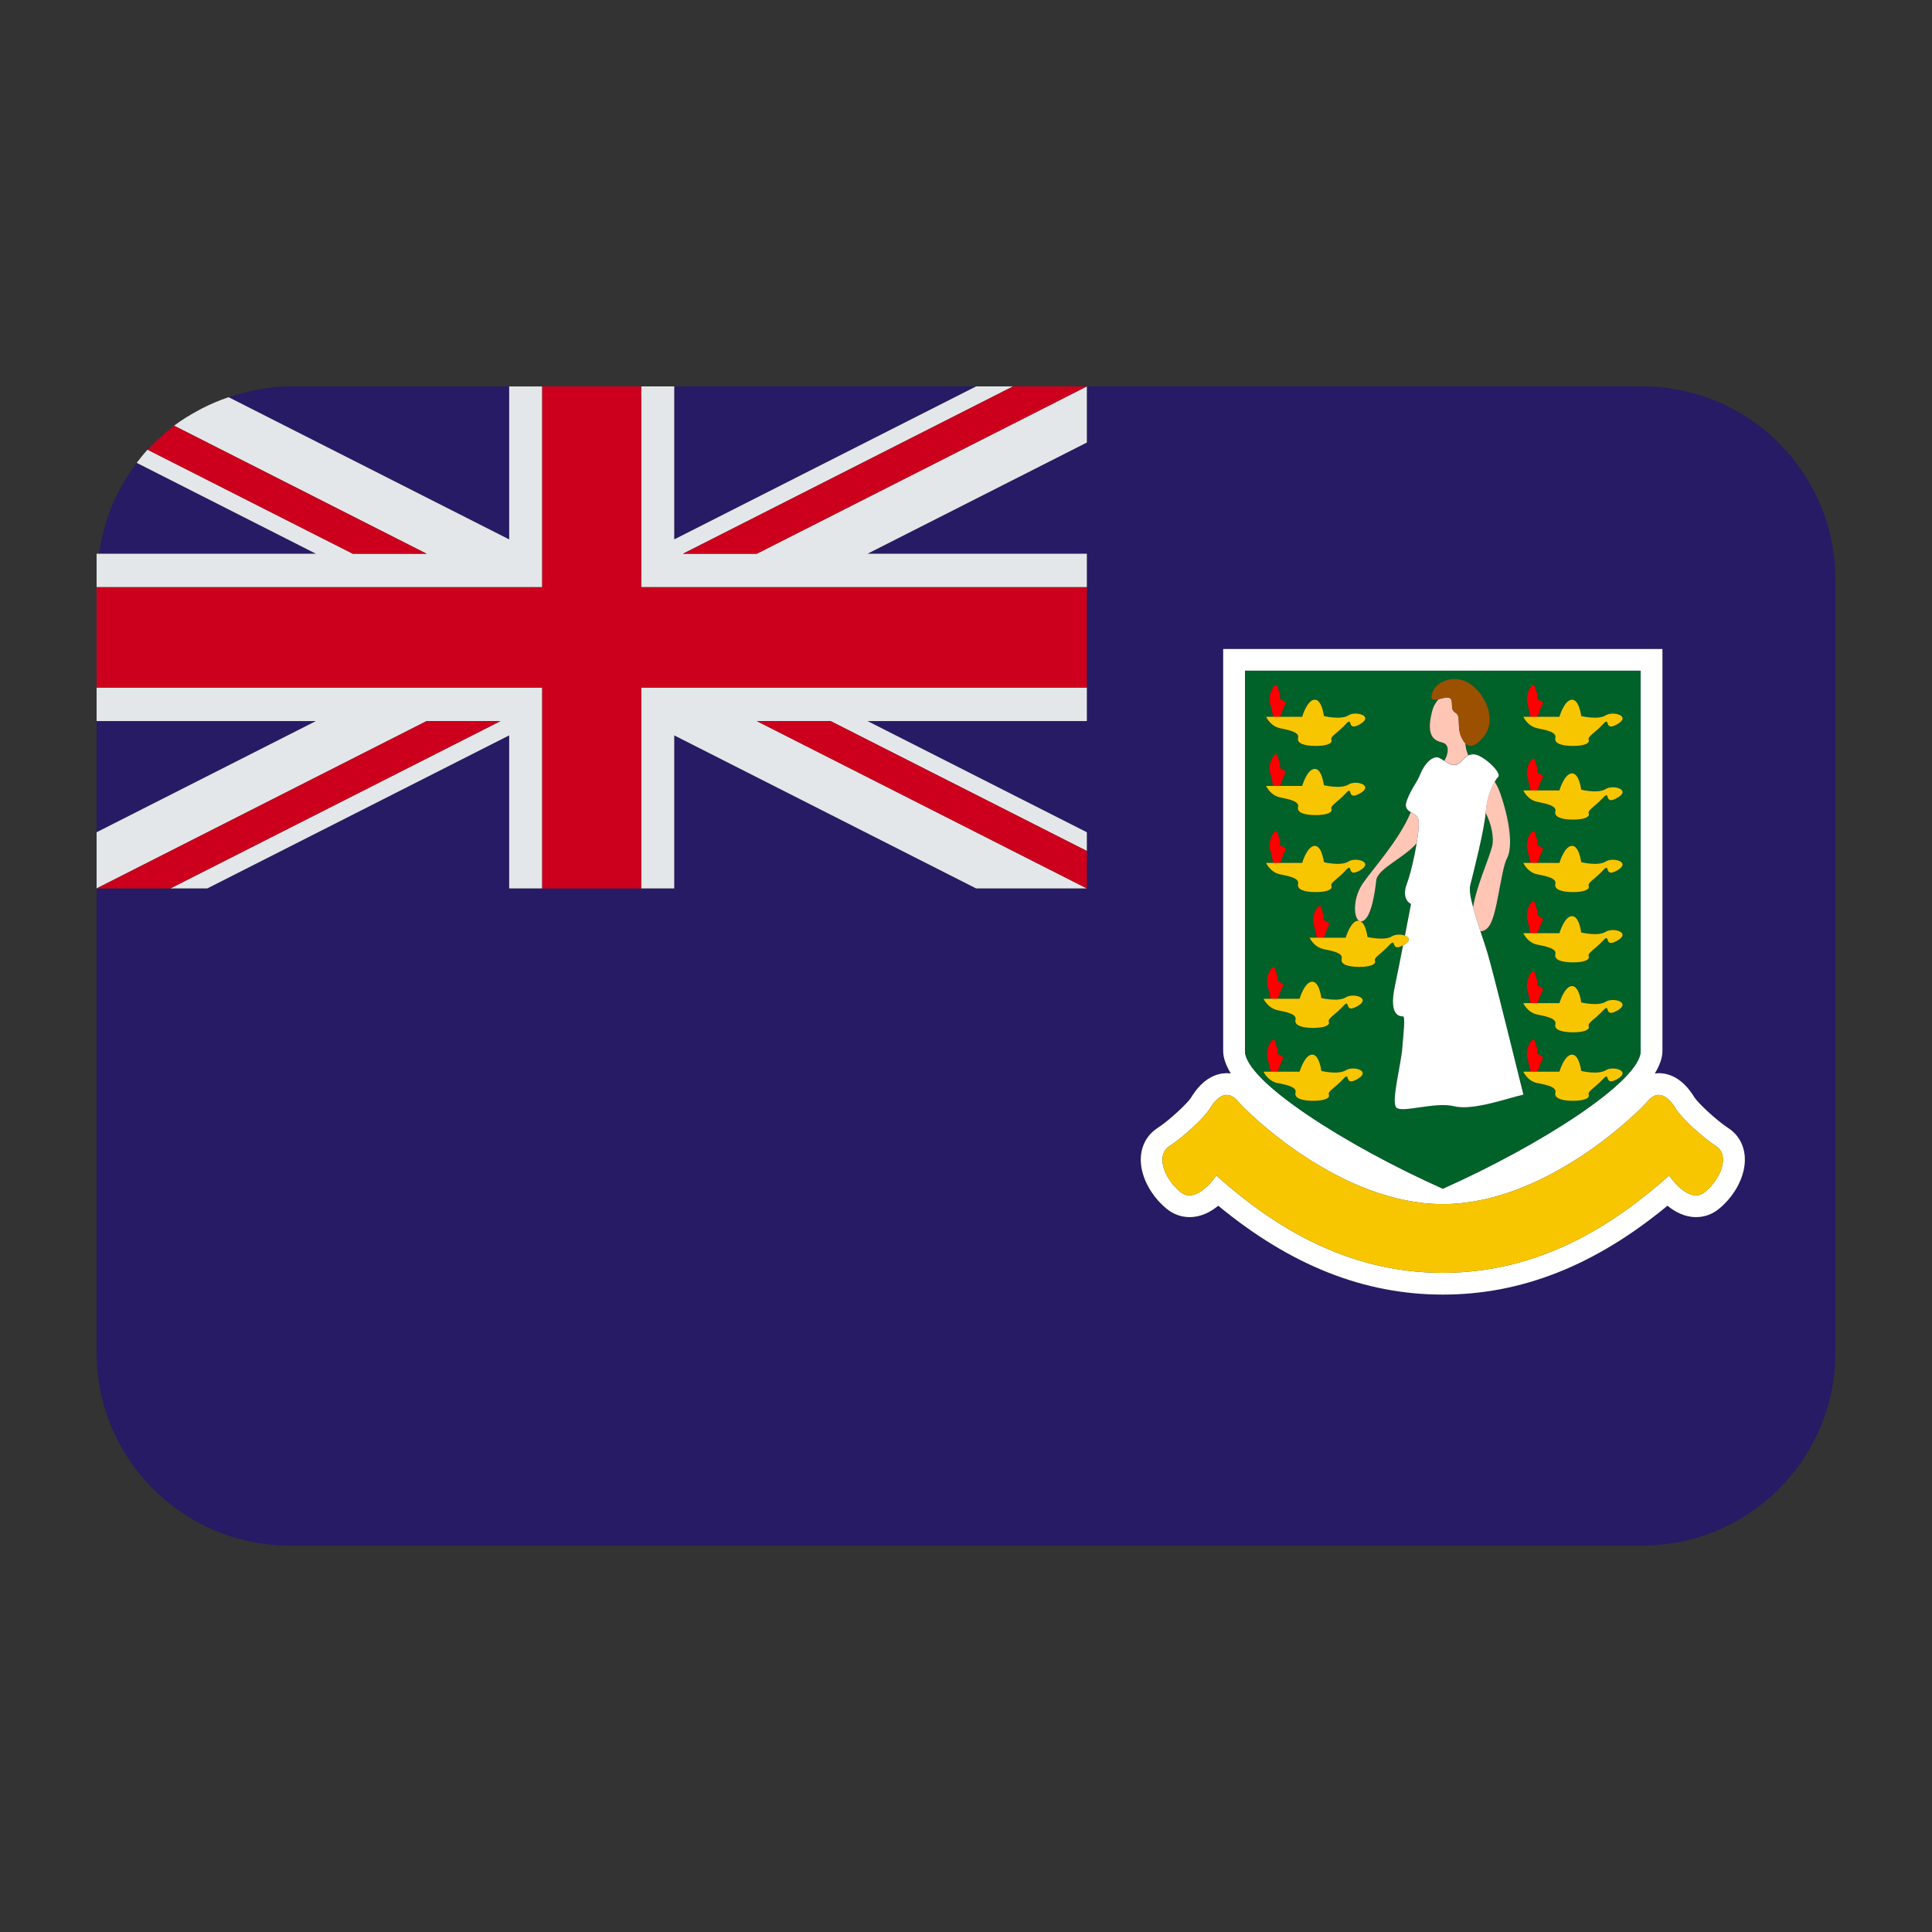 <?xml version="1.0" encoding="UTF-8"?><svg id="Layer_1" xmlns="http://www.w3.org/2000/svg" viewBox="0 0 40 40"><rect x="0" y="0" width="40" height="40" fill="#333333" stroke="none"/><g><path d="m10.542,8.001h.684s-5.226,0-5.226,0c-.445,0-.866.09-1.266.224l5.808,2.944v-3.167Z" fill="#261b64"/><path d="m2.831,9.584c-.411.538-.683,1.178-.778,1.881h4.488l-3.711-1.881Z" fill="#261b64"/><polygon points="2 14.929 2 17.231 6.541 14.929 2 14.929" fill="#261b64"/><polygon points="20.21 8 13.959 8 13.959 11.168 20.21 8" fill="#261b64"/><path d="m34,8h-11.498v1.162l-4.542,2.303h4.542v3.464h-4.541l4.541,2.302v1.163h-2.292l-6.251-3.169v3.169h-3.417v-3.169l-6.251,3.169h-2.291v9.606c0,2.209,1.791,4,4,4h28c2.209,0,4-1.791,4-4V12c0-2.209-1.791-4-4-4Zm1.594,17.023c-.14.117-.307.177-.481.177-.234,0-.435-.107-.592-.236-1.498,1.237-3.024,1.84-4.65,1.84s-3.152-.602-4.65-1.84c-.158.129-.358.236-.593.236-.174,0-.341-.06-.481-.177-.343-.286-.549-.703-.529-1.062.015-.255.138-.472.346-.606.254-.165.627-.521.691-.625.254-.422.546-.51.746-.51.024,0,.052.004.08.007-.096-.161-.158-.318-.158-.466v-8.323h9.094v8.323c0,.149-.062.307-.158.466.028-.003.056-.007.08-.007.2,0,.492.088.746.51.065.104.437.459.691.625.207.134.331.35.344.606.021.361-.186.777-.528,1.062Z" fill="#261b64"/></g><g><polygon points="13.275 12.157 16.593 12.157 22.502 12.157 22.502 11.465 17.96 11.465 22.502 9.162 22.502 8 15.668 11.465 14.14 11.465 20.974 8 20.21 8 13.959 11.168 13.959 8 13.275 8 13.275 11.515 13.275 12.157" fill="#e3e7ea"/><path d="m11.226,12.157v-4.156h-.684v3.167l-5.808-2.944h-.002c-.005,0-.009.003-.015.005-.186.063-.365.14-.537.228-.032.016-.062.034-.094.051-.163.088-.322.186-.47.297-.004.003-.009.005-.013.008l5.23,2.652h-1.528l-4.25-2.155c-.08.087-.154.179-.225.273h.001s3.711,1.882,3.711,1.882H2v.692h9.226Z" fill="#e3e7ea"/><polygon points="10.362 14.929 3.527 18.394 4.291 18.394 10.542 15.225 10.542 18.394 11.226 18.394 11.226 14.878 11.226 14.236 7.908 14.236 2 14.236 2 14.929 6.541 14.929 2 17.231 2 18.394 8.833 14.929 10.362 14.929" fill="#e3e7ea"/><polygon points="13.275 14.236 13.275 14.878 13.275 18.394 13.959 18.394 13.959 15.225 20.21 18.394 22.502 18.394 15.668 14.929 17.196 14.929 22.502 17.619 22.502 17.231 17.961 14.929 22.502 14.929 22.502 14.236 16.593 14.236 13.275 14.236" fill="#e3e7ea"/></g><g><polygon points="11.226 14.236 11.226 14.878 11.226 18.394 13.275 18.394 13.275 14.878 13.275 14.236 16.593 14.236 22.502 14.236 22.502 12.157 16.593 12.157 13.275 12.157 13.275 11.515 13.275 8 11.226 8 11.226 8.001 11.226 11.515 11.226 12.157 7.908 12.157 2 12.157 2 12.158 2 14.236 7.908 14.236 11.226 14.236" fill="#cc001c"/><path d="m7.305,11.465h1.528l-5.23-2.652c-.011.009-.02.02-.031.029-.182.139-.352.291-.507.46-.003.003-.006.005-.009.009l4.25,2.155Z" fill="#cc001c"/><polygon points="15.668 11.465 22.502 8 20.974 8 14.14 11.465 15.668 11.465" fill="#cc001c"/><polygon points="10.362 14.929 8.833 14.929 2 18.394 3.527 18.394 10.362 14.929" fill="#cc001c"/><polygon points="15.668 14.929 22.502 18.394 22.502 17.619 17.196 14.929 15.668 14.929" fill="#cc001c"/></g><path d="m35.087,22.729c-.254-.423-.546-.51-.746-.51-.024,0-.052.005-.08.007.096-.16.158-.318.158-.466v-8.323h-9.094v8.323c0,.149.062.306.158.466-.028-.004-.056-.007-.08-.007-.2,0-.492.088-.746.51-.064.104-.436.46-.691.625-.208.134-.331.351-.346.606-.021.36.186.777.529,1.062.14.117.307.177.481.177.234,0,.435-.107.593-.236,1.498,1.237,3.024,1.84,4.65,1.84s3.152-.602,4.65-1.84c.158.129.359.236.592.236.174,0,.341-.06.481-.177.343-.285.549-.702.528-1.062-.013-.256-.137-.472-.344-.606-.253-.166-.626-.521-.691-.625Zm-9.311-8.843h8.192v7.872c0,.625-2.085,1.955-4.096,2.852-2.011-.897-4.096-2.228-4.096-2.852v-7.872Zm9.529,10.789c-.338.282-.747-.338-.747-.338-1.17,1.042-2.691,2.015-4.688,2.015s-3.518-.972-4.688-2.015c0,0-.409.621-.747.338-.338-.282-.508-.761-.225-.944.282-.183.719-.583.832-.77.113-.188.338-.45.578-.17.24.28,2.147,2.139,4.251,2.139s4.011-1.86,4.251-2.139c.24-.28.465-.017.578.17.113.188.55.587.831.77.282.184.111.662-.227.944Z" fill="#fff"/><g><path d="m29.872,24.611c2.011-.896,4.096-2.227,4.096-2.852v-7.872h-8.192v7.872c0,.624,2.085,1.954,4.096,2.852Zm1.753-10.037c-.057-.184.087-.446.144-.382l.067.211c-.071.113.154.085.098.183-.054.095-.068.191-.11.254h.461s.098-.338.253-.353c.155-.014.198.338.198.338,0,0,.353.085.507-.014.155-.098.536.014.24.183-.296.169-.127-.183-.296,0-.169.183-.324.253-.296.324.028.07-.088.126-.326.126s-.393-.055-.364-.167c.028-.113-.155-.155-.366-.198-.213-.042-.297-.239-.297-.239h.152c-.023-.062-.034-.16-.067-.266Zm.067,1.79c-.023-.062-.034-.159-.067-.266-.057-.184.087-.446.144-.383l.067.211c-.071.113.154.085.098.183-.054.095-.068.191-.11.254h.461s.098-.338.253-.353c.155-.014.198.338.198.338,0,0,.353.085.507-.014.155-.098.536.014.24.183-.296.169-.127-.183-.296,0-.17.183-.324.253-.296.324s-.088.126-.326.126-.393-.056-.364-.169c.028-.113-.155-.155-.366-.197-.213-.042-.297-.238-.297-.238h.152Zm0,1.501c-.023-.062-.034-.16-.067-.266-.057-.184.087-.446.144-.382l.067.211c-.071.113.154.085.098.183-.054.095-.068.191-.11.254h.461s.098-.338.253-.353c.155-.014.198.338.198.338,0,0,.353.085.507-.014.155-.098.536.014.24.183-.296.169-.127-.183-.296,0-.169.183-.324.253-.296.324s-.088.126-.326.126-.393-.056-.364-.169c.028-.113-.155-.155-.366-.198-.213-.042-.297-.238-.297-.238h.152Zm0,1.455c-.023-.062-.034-.159-.066-.265-.057-.184.087-.446.144-.382l.067.211c-.071.113.154.085.098.183-.054.095-.068.19-.109.253h.461s.098-.338.253-.353c.155-.014.198.338.198.338,0,0,.353.085.507-.014.155-.098.536.014.24.183-.296.169-.127-.183-.296,0s-.324.253-.296.324-.088.126-.326.126-.393-.055-.364-.168c.028-.113-.155-.155-.366-.198-.213-.042-.297-.239-.297-.239h.152Zm0,1.449c-.023-.062-.034-.16-.066-.265-.057-.184.087-.446.144-.383l.067.211c-.071.113.154.085.098.183-.054.095-.068.19-.109.253h.461s.098-.338.253-.353c.155-.014.198.338.198.338,0,0,.353.085.507-.014.155-.098.536.014.24.183-.296.169-.127-.183-.296,0s-.324.253-.296.324-.088.126-.326.126-.393-.056-.364-.168c.028-.113-.155-.155-.366-.198-.213-.041-.297-.238-.297-.238h.152Zm0,1.417c-.023-.062-.034-.16-.067-.266-.057-.184.087-.446.144-.382l.067.211c-.071.113.154.085.098.183-.054.095-.068.191-.11.254h.461s.098-.338.253-.353c.155-.014.198.338.198.338,0,0,.353.085.507-.015.155-.098.536.015.24.183-.296.169-.127-.183-.296,0-.17.183-.324.253-.296.324s-.088.126-.326.126-.393-.056-.364-.169c.028-.113-.155-.155-.366-.198-.213-.042-.297-.238-.297-.238h.152Zm-2.562-5.625c.113-.281.198-.338.281-.549.085-.211.258-.378.381-.324.036.016.075.041.113.066.095-.167.101-.339-.033-.376-.151-.042-.362-.098-.221-.648.028-.109.077-.188.134-.252-.106.024-.192.024-.125-.155.082-.217.484-.398.822-.13.338.268.479.761.24,1.057-.175.216-.295.233-.384.142.006.083.022.163.059.24.001.003.003.004.005.007.032-.015.069-.025.122-.021.183.014.575.382.493.465-.021.021-.046.055-.072.1.041.065.08.139.114.238.197.563.268,1.113.141,1.353-.127.24-.198,1.155-.366,1.395-.06.085-.123.112-.183.112.069.207.14.422.198.636.17.631.691,2.745.691,2.745-.324.071-1.042.338-1.438.24-.395-.098-1.099.155-1.198.021-.098-.134.098-.866.127-1.205.028-.338.07-.677.014-.677s-.294,0-.169-.606c.05-.242.114-.563.173-.864-.278.152-.121-.183-.287-.003-.17.183-.324.253-.296.324s-.088.126-.326.126-.392-.056-.364-.169c.028-.113-.155-.155-.366-.198-.211-.042-.297-.238-.297-.238h.152c-.023-.062-.034-.16-.067-.266-.057-.183.087-.445.144-.382l.067.211c-.071.113.154.084.098.183-.054.095-.068.19-.109.253h.461s.098-.338.253-.353c.155-.014.198.338.198.338,0,0,.353.085.507-.014.072-.046.191-.044.27-.014.071-.364.126-.655.126-.655,0,0-.211-.085-.085-.423.073-.195.154-.542.203-.838-.002.002-.005.005-.006.008-.253.296-.804.521-.831.761-.028.238-.098.773-.281.844-.184.071-.24-.423,0-.775.21-.308.754-.896.997-1.481-.078-.046-.142-.1-.08-.252Zm-2.832-1.987c-.057-.183.087-.445.144-.381l.067.211c-.071.113.154.084.098.183-.054.095-.068.191-.11.254h.461s.098-.338.253-.353c.155-.014.197.338.197.338,0,0,.353.085.507-.014.154-.099.536.014.24.183-.296.17-.127-.183-.296,0-.169.183-.324.253-.296.324.028.07-.088.126-.326.126s-.392-.055-.364-.167c.028-.113-.155-.155-.366-.198-.212-.042-.297-.239-.297-.239h.153c-.023-.062-.034-.16-.067-.267Zm.067,1.699c-.023-.062-.034-.161-.067-.267-.057-.183.087-.445.144-.381l.067.212c-.071.113.154.084.098.183-.054.094-.068.19-.109.253h.461s.098-.338.253-.353c.155-.014.197.338.197.338,0,0,.353.085.507-.014.155-.098.536.014.24.183-.296.17-.127-.183-.296,0s-.324.253-.296.324c.028.071-.088.126-.326.126s-.392-.055-.364-.167c.028-.113-.155-.155-.366-.198-.212-.042-.297-.239-.297-.239h.153Zm0,1.593c-.023-.062-.034-.16-.067-.267-.057-.183.087-.445.144-.382l.067.211c-.071.113.154.084.098.183-.054.095-.068.191-.11.254h.461s.098-.338.253-.353c.155-.014.197.338.197.338,0,0,.353.085.507-.014.154-.099.536.014.24.183-.296.169-.127-.183-.296,0-.169.183-.324.253-.296.324s-.088.126-.326.126-.392-.056-.364-.169c.028-.113-.155-.155-.366-.198-.212-.042-.297-.238-.297-.238h.153Zm-.053,2.813c-.023-.062-.034-.16-.067-.266-.057-.184.087-.446.144-.383l.067.211c-.071.113.154.085.098.183-.054.095-.068.191-.11.254h.461s.098-.338.253-.353c.155-.014.197.338.197.338,0,0,.353.085.507-.014.155-.098.536.014.24.183-.296.169-.127-.183-.296,0-.169.183-.324.253-.296.324s-.088.126-.326.126-.393-.056-.364-.169c.028-.113-.155-.155-.366-.197-.211-.042-.297-.238-.297-.238h.152Zm0,1.508c-.023-.062-.034-.16-.067-.266-.057-.184.087-.446.144-.382l.067.211c-.071.113.154.085.098.183-.054.095-.068.191-.11.254h.461s.098-.338.253-.353c.155-.014.197.338.197.338,0,0,.353.085.507-.015.154-.099.536.015.24.183-.296.17-.127-.183-.296,0-.169.183-.324.253-.296.324s-.088.126-.326.126-.393-.056-.364-.169c.028-.113-.155-.155-.366-.198-.211-.042-.297-.238-.297-.238h.152Z" fill="#006129"/><path d="m30.758,16.829c-.03.366-.249,1.216-.318,1.495-.026.104.008.271.059.459.067-.426.311-.959.391-1.249.051-.186-.013-.477-.132-.705Z" fill="#006129"/></g><g><path d="m29.369,16.969c-.019-.084-.094-.117-.159-.156-.242.585-.787,1.173-.997,1.481-.24.352-.184.846,0,.775.183-.071.253-.606.281-.844.028-.24.578-.465.831-.761.002-.002.004-.005.006-.008.036-.218.055-.409.037-.487Z" fill="#ffc6b5"/><path d="m30.189,15.814c.098-.06.135-.14.213-.177-.001-.003-.003-.004-.005-.007-.037-.077-.053-.157-.059-.24-.033-.034-.062-.081-.087-.142-.093-.225.006-.427-.121-.495-.127-.069-.014-.265-.127-.307-.048-.018-.139.012-.219.03-.056.063-.106.143-.134.252-.141.55.07.607.221.648.134.037.128.209.033.376.092.06.188.12.284.061Z" fill="#ffc6b5"/><path d="m30.758,16.829c.119.227.182.519.132.705-.079.29-.324.823-.391,1.249.041.151.091.316.152.497.06,0,.124-.027.183-.112.169-.24.239-1.155.366-1.395.127-.24.057-.789-.141-1.353-.034-.099-.073-.173-.114-.238-.078.133-.166.36-.185.628,0,.005-.002.014-.003.019Z" fill="#ffc6b5"/></g><path d="m29.21,16.812c.065.039.141.072.159.156.018.078-.001.269-.037.487-.049.296-.13.643-.203.838-.126.338.085.423.085.423,0,0-.055.291-.126.655.091.034.128.107-.03.198-.004.002-.004,0-.009.003-.059.301-.122.622-.173.864-.125.606.113.606.169.606s.013.338-.014.677c-.029.338-.225,1.07-.127,1.205.098.134.803-.12,1.198-.021.395.098,1.114-.169,1.438-.24,0,0-.521-2.114-.691-2.745-.057-.215-.128-.429-.198-.636-.06-.181-.111-.346-.152-.497-.051-.188-.085-.355-.059-.459.069-.279.288-1.129.318-1.495,0-.005.002-.014.003-.019.019-.268.107-.496.185-.628.026-.045.051-.079.072-.1.082-.083-.31-.451-.493-.465-.053-.004-.09.006-.122.021-.078.037-.115.116-.213.177-.096.059-.193-.001-.284-.061-.039-.025-.077-.05-.113-.066-.123-.054-.296.113-.381.324-.084.211-.169.268-.281.549-.061.153.003.206.08.252Z" fill="#fff"/><path d="m30.13,14.754c.127.068.028.27.121.495.025.061.054.107.087.142.089.092.209.074.384-.142.239-.296.098-.789-.24-1.057-.338-.268-.74-.087-.822.13-.067.179.019.179.125.155.08-.018.17-.049.219-.03.113.042,0,.239.127.307Z" fill="#9c5100"/><g><path d="m26.607,14.586c.056-.099-.17-.07-.098-.183l-.067-.211c-.057-.063-.201.198-.144.381.033.107.043.205.067.267h.133c.042-.063.055-.159.11-.254Z" fill="red"/><path d="m26.607,16.019c.056-.099-.17-.07-.098-.183l-.067-.212c-.057-.063-.201.198-.144.381.033.106.044.205.067.267h.133c.041-.063.055-.159.109-.253Z" fill="red"/><path d="m26.607,17.611c.056-.099-.17-.07-.098-.183l-.067-.211c-.057-.063-.201.198-.144.382.033.107.044.205.067.267h.133c.042-.063.055-.159.11-.254Z" fill="red"/><path d="m27.509,19.161c.056-.099-.17-.07-.098-.183l-.067-.211c-.057-.063-.201.198-.144.382.033.106.044.204.067.266h.134c.041-.063.055-.158.109-.253Z" fill="red"/><path d="m26.555,20.424c.056-.098-.17-.071-.098-.183l-.067-.211c-.057-.063-.201.198-.144.383.032.106.043.204.067.266h.133c.042-.063.055-.159.11-.254Z" fill="red"/><path d="m26.555,21.931c.056-.098-.17-.07-.098-.183l-.067-.211c-.057-.063-.201.198-.144.382.032.106.043.204.067.266h.133c.042-.063.055-.159.11-.254Z" fill="red"/><path d="m31.934,21.931c.056-.098-.17-.07-.098-.183l-.067-.211c-.057-.063-.201.198-.144.382.032.106.043.204.067.266h.133c.042-.063.055-.159.11-.254Z" fill="red"/><path d="m31.934,20.516c.056-.098-.17-.071-.098-.183l-.067-.211c-.057-.063-.201.198-.144.383.032.105.043.203.066.265h.134c.041-.063.055-.159.109-.253Z" fill="red"/><path d="m31.934,19.066c.056-.098-.17-.07-.098-.183l-.067-.211c-.057-.063-.201.198-.144.382.032.106.043.203.066.265h.134c.041-.063.055-.158.109-.253Z" fill="red"/><path d="m31.934,17.611c.056-.098-.17-.07-.098-.183l-.067-.211c-.057-.063-.201.198-.144.382.032.106.043.204.067.266h.133c.042-.063.055-.159.11-.254Z" fill="red"/><path d="m31.934,16.11c.056-.098-.17-.071-.098-.183l-.067-.211c-.057-.063-.201.198-.144.383.033.106.043.204.067.266h.133c.042-.063.055-.159.11-.254Z" fill="red"/><path d="m31.934,14.586c.056-.098-.17-.07-.098-.183l-.067-.211c-.057-.063-.201.198-.144.382.033.106.043.204.067.266h.133c.042-.063.055-.159.11-.254Z" fill="red"/></g><g><path d="m26.509,15.079c.211.042.394.085.366.198-.028.113.126.167.364.167s.354-.056.326-.126c-.028-.071.127-.141.296-.324.169-.183,0,.17.296,0,.296-.169-.086-.282-.24-.183-.154.099-.507.014-.507.014,0,0-.042-.353-.197-.338-.155.014-.253.353-.253.353h-.747s.085.197.297.239Z" fill="#f8c600"/><path d="m26.509,16.511c.211.042.394.085.366.198-.028.113.126.167.364.167s.354-.056.326-.126c-.028-.07.127-.141.296-.324s0,.17.296,0c.296-.169-.085-.281-.24-.183-.154.099-.507.014-.507.014,0,0-.042-.353-.197-.338-.155.014-.253.353-.253.353h-.747s.085.197.297.239Z" fill="#f8c600"/><path d="m26.509,18.103c.211.042.394.085.366.198-.028.113.126.169.364.169s.354-.056.326-.126.127-.141.296-.324c.169-.183,0,.169.296,0,.296-.169-.086-.282-.24-.183-.154.099-.507.014-.507.014,0,0-.042-.353-.197-.338-.155.014-.253.353-.253.353h-.747s.085.197.297.238Z" fill="#f8c600"/><path d="m29.089,19.371c-.079-.03-.198-.031-.27.014-.154.099-.507.014-.507.014,0,0-.042-.353-.198-.338-.155.014-.253.353-.253.353h-.747s.086.196.297.238c.211.042.394.085.366.198-.028.113.126.169.364.169s.354-.056.326-.126.126-.141.296-.324c.166-.18.009.155.287.003.004-.002.004,0,.009-.003.158-.09.121-.163.03-.198Z" fill="#f8c600"/><path d="m26.456,20.916c.211.042.394.085.366.197-.029.113.126.169.364.169s.354-.056.326-.126.126-.141.296-.324c.169-.183,0,.169.296,0,.296-.169-.085-.281-.24-.183-.154.099-.507.014-.507.014,0,0-.042-.353-.197-.338-.155.014-.253.353-.253.353h-.747s.086.196.297.238Z" fill="#f8c600"/><path d="m26.456,22.424c.211.042.394.085.366.198-.029.113.126.169.364.169s.354-.056.326-.126.126-.141.296-.324c.169-.183,0,.17.296,0,.296-.168-.086-.282-.24-.183-.154.099-.507.015-.507.015,0,0-.042-.353-.197-.338-.155.014-.253.353-.253.353h-.747s.086.196.297.238Z" fill="#f8c600"/><path d="m31.836,22.424c.211.042.394.085.366.198-.029.113.126.169.364.169s.354-.056.326-.126.126-.141.296-.324c.169-.183,0,.169.296,0,.296-.168-.085-.281-.24-.183-.154.099-.507.015-.507.015,0,0-.042-.353-.198-.338-.155.014-.253.353-.253.353h-.747s.084.197.297.238Z" fill="#f8c600"/><path d="m31.836,21.007c.211.042.394.085.366.198-.029.113.126.168.364.168s.354-.056.326-.126.127-.141.296-.324,0,.169.296,0c.296-.169-.085-.281-.24-.183-.154.099-.507.014-.507.014,0,0-.042-.353-.198-.338-.155.014-.253.353-.253.353h-.747s.084.197.297.238Z" fill="#f8c600"/><path d="m31.836,19.559c.211.042.394.085.366.198-.029.113.126.168.364.168s.354-.056.326-.126.127-.141.296-.324,0,.169.296,0c.296-.169-.085-.281-.24-.183-.154.099-.507.014-.507.014,0,0-.042-.353-.198-.338-.155.014-.253.353-.253.353h-.747s.084.198.297.239Z" fill="#f8c600"/><path d="m31.836,18.103c.211.042.394.085.366.198-.029.113.126.169.364.169s.354-.056.326-.126.127-.141.296-.324c.169-.183,0,.169.296,0,.296-.169-.085-.281-.24-.183-.154.099-.507.014-.507.014,0,0-.042-.353-.198-.338-.155.014-.253.353-.253.353h-.747s.084.197.297.238Z" fill="#f8c600"/><path d="m31.836,16.603c.211.042.394.085.366.197-.029.113.126.169.364.169s.354-.056.326-.126.126-.141.296-.324c.169-.183,0,.169.296,0,.296-.169-.085-.281-.24-.183-.154.099-.507.014-.507.014,0,0-.042-.353-.198-.338-.155.014-.253.353-.253.353h-.747s.084.197.297.238Z" fill="#f8c600"/><path d="m34.7,22.961c-.113-.188-.338-.45-.578-.17-.24.279-2.147,2.139-4.251,2.139s-4.011-1.86-4.251-2.139c-.24-.28-.465-.017-.578.17-.113.188-.549.587-.832.77-.282.183-.113.662.225.944.338.282.747-.338.747-.338,1.17,1.042,2.691,2.015,4.688,2.015s3.518-.972,4.688-2.015c0,0,.409.621.747.338.338-.282.51-.76.227-.944-.281-.183-.719-.583-.831-.77Z" fill="#f8c600"/><path d="m31.836,15.079c.211.042.394.085.366.198-.029.113.126.167.364.167s.354-.056.326-.126c-.028-.071.127-.141.296-.324.169-.183,0,.169.296,0,.296-.169-.085-.281-.24-.183-.154.099-.507.014-.507.014,0,0-.042-.353-.198-.338-.155.014-.253.353-.253.353h-.747s.084.197.297.239Z" fill="#f8c600"/></g></svg>